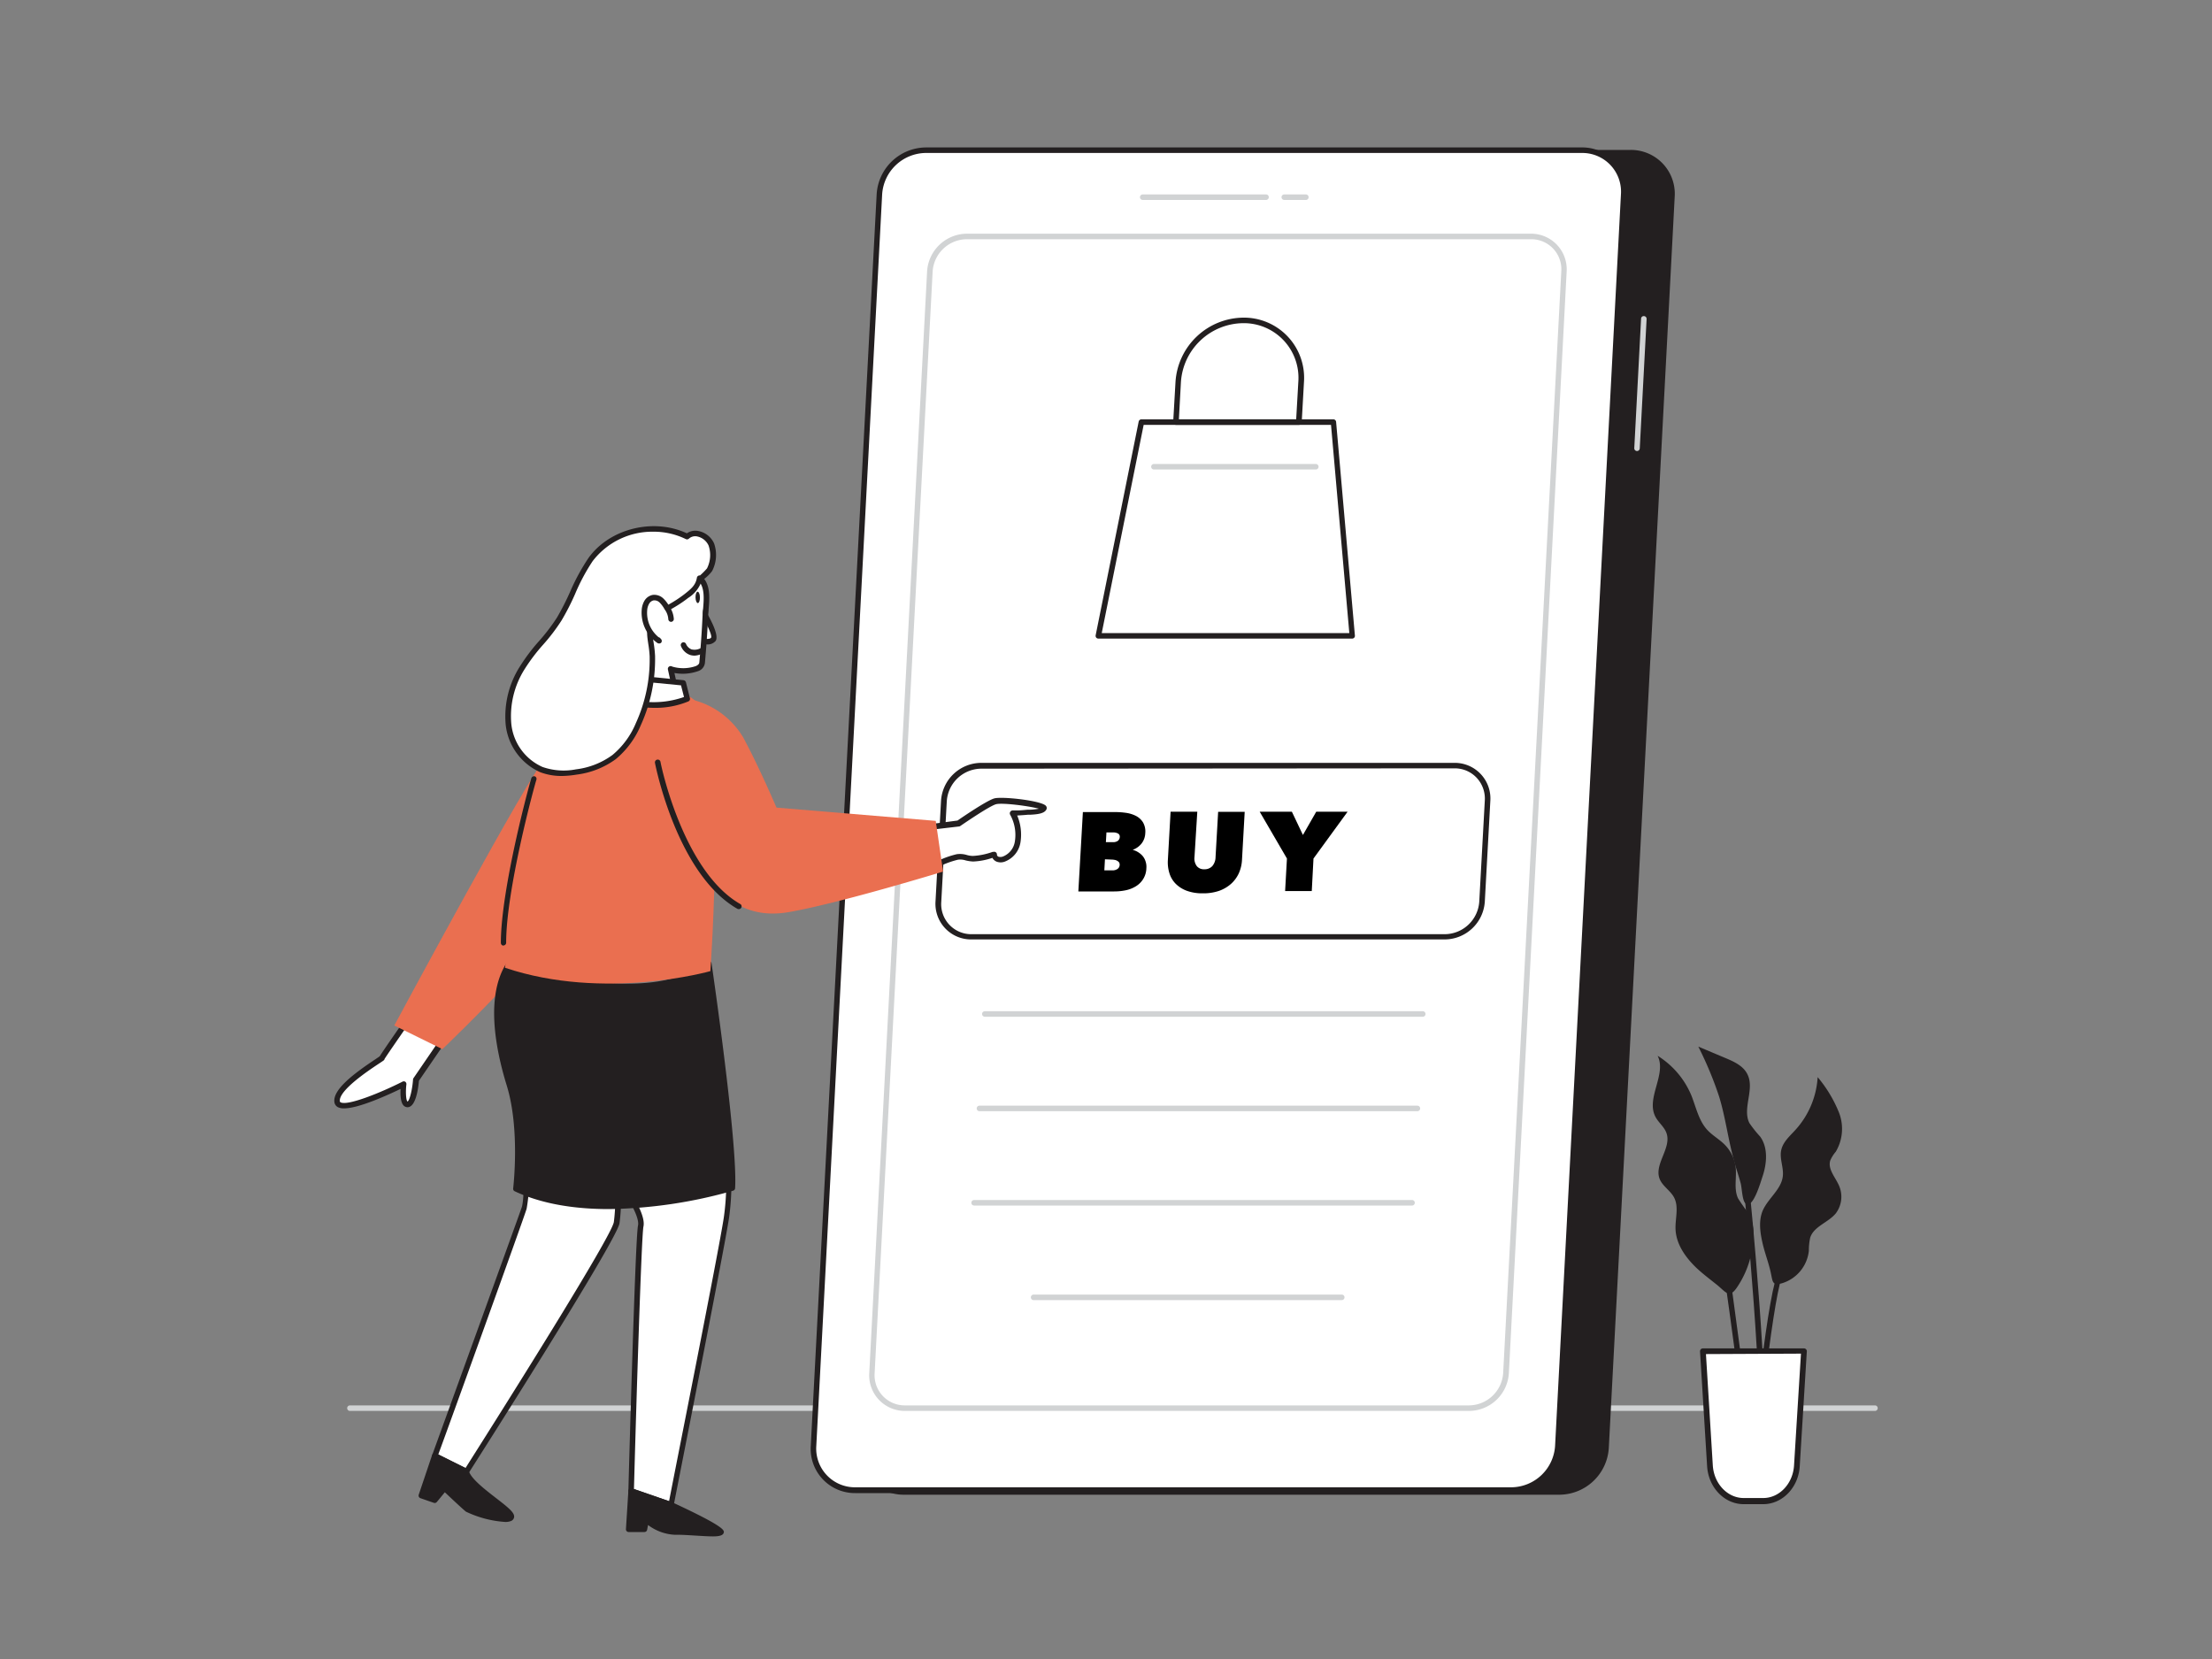 <svg xmlns="http://www.w3.org/2000/svg" viewBox="0 0 400 300"><rect x="0" y="0" width="400" height="300" fill="#808080" stroke="none"/><g id="_270_order_confirmation_flatline" data-name="#270_order_confirmation_flatline"><path d="M339.05,255.14H63.28a.5.5,0,0,1-.5-.5.5.5,0,0,1,.5-.5H339.05a.5.5,0,0,1,.5.5A.5.5,0,0,1,339.05,255.14Z" fill="#d1d3d4"></path><path d="M282.09,269.85H163.44a7.49,7.49,0,0,1-7.56-8L167.8,35.53a8.49,8.49,0,0,1,8.39-8H294.84a7.48,7.48,0,0,1,7.55,8L290.48,261.87A8.49,8.49,0,0,1,282.09,269.85Z" fill="#231f20"></path><path d="M282.09,270.29H163.44a7.94,7.94,0,0,1-8-8.44L167.35,35.5a9,9,0,0,1,8.84-8.39H294.84a7.93,7.93,0,0,1,8,8.44L290.92,261.9A9,9,0,0,1,282.09,270.29ZM176.19,28a8.05,8.05,0,0,0-7.95,7.55L156.33,261.9a7.05,7.05,0,0,0,7.11,7.51H282.09a8.06,8.06,0,0,0,8-7.56L302,35.5a7,7,0,0,0-7.11-7.5Z" fill="#231f20"></path><path d="M273.32,269.45H154.67a7.49,7.49,0,0,1-7.56-8L159,35.13a8.51,8.51,0,0,1,8.4-8H286.07a7.48,7.48,0,0,1,7.55,8L281.71,261.47A8.5,8.5,0,0,1,273.32,269.45Z" fill="#fff"></path><path d="M273.32,270H154.67a8,8,0,0,1-8.06-8.5L158.53,35.1a9,9,0,0,1,8.89-8.44H286.07a8,8,0,0,1,8.05,8.49L282.21,261.5A9,9,0,0,1,273.32,270ZM167.42,27.66a8,8,0,0,0-7.9,7.49L147.61,261.5a7,7,0,0,0,7.06,7.45H273.32a8,8,0,0,0,7.89-7.5L293.12,35.1a7,7,0,0,0-7.05-7.44Z" fill="#231f20"></path><path d="M265.69,255.14h-102a6.44,6.44,0,0,1-6.5-6.85L167.65,49.06a7.26,7.26,0,0,1,7.16-6.8h102a6.44,6.44,0,0,1,6.49,6.85L272.85,248.34A7.26,7.26,0,0,1,265.69,255.14ZM174.81,43.26a6.24,6.24,0,0,0-6.16,5.85L158.16,248.34a5.45,5.45,0,0,0,5.5,5.8h102a6.25,6.25,0,0,0,6.16-5.85L282.33,49.06a5.43,5.43,0,0,0-5.49-5.8Z" fill="#d1d3d4"></path><path d="M228.94,36.16h-22.3a.51.51,0,0,1-.5-.5.5.5,0,0,1,.5-.5h22.3a.5.5,0,0,1,.5.5A.51.51,0,0,1,228.94,36.16Z" fill="#d1d3d4"></path><path d="M236.14,36.16h-3.9a.51.51,0,0,1-.5-.5.5.5,0,0,1,.5-.5h3.9a.5.5,0,0,1,.5.5A.5.5,0,0,1,236.14,36.16Z" fill="#d1d3d4"></path><path d="M296,81.56h0a.5.5,0,0,1-.47-.53l1.23-23.4a.48.48,0,0,1,.52-.47.5.5,0,0,1,.48.52l-1.24,23.4A.5.5,0,0,1,296,81.56Z" fill="#d1d3d4"></path><path d="M261.29,169.38H175.66a5.93,5.93,0,0,1-6-6.34l1-18.25a6.8,6.8,0,0,1,6.7-6.34h85.64a5.93,5.93,0,0,1,6,6.34L268,163A6.8,6.8,0,0,1,261.29,169.38Z" fill="#fff"></path><path d="M261.29,169.88H175.66a6.44,6.44,0,0,1-6.49-6.87l1-18.24a7.32,7.32,0,0,1,7.21-6.82h85.63a6.44,6.44,0,0,1,6.49,6.87l-1,18.25A7.31,7.31,0,0,1,261.29,169.88ZM177.42,139a6.3,6.3,0,0,0-6.21,5.87l-1,18.25a5.43,5.43,0,0,0,5.49,5.81h85.63A6.3,6.3,0,0,0,267.5,163l1-18.24a5.51,5.51,0,0,0-1.48-4.12,5.43,5.43,0,0,0-4-1.7Z" fill="#231f20"></path><path d="M204.79,153.67a3.62,3.62,0,0,1,1.81,1.09,2.84,2.84,0,0,1,.55,1,3,3,0,0,1,.15,1.22,3.88,3.88,0,0,1-.59,2,4,4,0,0,1-1.33,1.3,5.62,5.62,0,0,1-1.82.71,10.24,10.24,0,0,1-2.07.21H195l.82-14.35h5.9a13.37,13.37,0,0,1,1.84.13,5.73,5.73,0,0,1,1.79.53,3.3,3.3,0,0,1,1.31,1.15,3.26,3.26,0,0,1,.44,2,3.21,3.21,0,0,1-.69,1.9,3.64,3.64,0,0,1-1.59,1.12Zm-4.71-3.14-.1,1.76h1.3a1.44,1.44,0,0,0,.85-.23.91.91,0,0,0,.36-.72.62.62,0,0,0-.31-.61,1.77,1.77,0,0,0-.9-.2Zm-.27,4.86-.11,2h1.44a1.57,1.57,0,0,0,.93-.25.91.91,0,0,0,.4-.74.71.71,0,0,0-.12-.47,1.12,1.12,0,0,0-.36-.29,1.29,1.29,0,0,0-.47-.15,2.8,2.8,0,0,0-.48-.05Z"></path><path d="M217.48,161.54a8.12,8.12,0,0,1-2.9-.47,5.55,5.55,0,0,1-2-1.28,4.67,4.67,0,0,1-1.12-1.91,6.63,6.63,0,0,1-.27-2.38l.49-8.72h4.83L216,155a2.29,2.29,0,0,0,.41,1.61,1.63,1.63,0,0,0,1.37.58,1.87,1.87,0,0,0,1.45-.58,2.54,2.54,0,0,0,.58-1.61l.47-8.19h4.8l-.49,8.72a6.76,6.76,0,0,1-.57,2.38,5.87,5.87,0,0,1-1.4,1.91,6.56,6.56,0,0,1-2.19,1.28A8.79,8.79,0,0,1,217.48,161.54Z"></path><path d="M237.21,161.13h-4.82l.33-5.88-4.93-8.47h5.82l2,4.21,2.41-4.21h5.67l-6.17,8.47Z"></path><polygon points="244.51 114.98 198.62 114.98 206.4 76.33 241.12 76.33 244.51 114.98" fill="#fff"></polygon><path d="M244.51,115.48H198.62a.53.53,0,0,1-.39-.18.53.53,0,0,1-.1-.42l7.78-38.65a.51.51,0,0,1,.49-.4h34.72a.5.5,0,0,1,.49.46l3.4,38.65a.48.48,0,0,1-.13.38A.51.51,0,0,1,244.51,115.48Zm-45.28-1H244l-3.31-37.65H206.81Z" fill="#231f20"></path><path d="M234.87,76.83H212.65a.5.5,0,0,1-.36-.16.55.55,0,0,1-.14-.37l.42-7.28A12.42,12.42,0,0,1,224.8,57.44a10.88,10.88,0,0,1,11,11.64l-.41,7.28A.51.51,0,0,1,234.87,76.83Zm-21.69-1h21.21l.39-6.81a9.88,9.88,0,0,0-10-10.58,11.4,11.4,0,0,0-11.23,10.64Z" fill="#231f20"></path><path d="M237.94,84.9H208.67a.5.5,0,0,1-.5-.5.5.5,0,0,1,.5-.5h29.27a.51.51,0,0,1,.5.5A.5.5,0,0,1,237.94,84.9Z" fill="#d1d3d4"></path><path d="M257.28,183.86H178.09a.5.5,0,0,1,0-1h79.19a.5.5,0,0,1,0,1Z" fill="#d1d3d4"></path><path d="M256.31,200.94H177.12a.5.5,0,0,1,0-1h79.19a.5.5,0,0,1,0,1Z" fill="#d1d3d4"></path><path d="M255.34,218H176.15a.5.5,0,0,1,0-1h79.19a.5.5,0,0,1,0,1Z" fill="#d1d3d4"></path><path d="M242.63,235.1H186.91a.5.5,0,0,1-.5-.5.51.51,0,0,1,.5-.5h55.72a.5.5,0,0,1,.5.5A.5.5,0,0,1,242.63,235.1Z" fill="#d1d3d4"></path><path d="M317.06,223.55a7.75,7.75,0,0,0-.89-4.19,31.74,31.74,0,0,1-1.87-2.65c-.8-1.7-.24-3.7-.43-5.57a7,7,0,0,0-2-4.16c-1-1-2.23-1.66-3.17-2.69-1.53-1.69-2-4.07-2.84-6.18a15.41,15.41,0,0,0-6.11-7.19c1.67,3.35-2.14,7.62-.41,11,.54,1.06,1.59,1.82,2,2.94,1,2.71-2.26,5.63-1.23,8.31.52,1.33,1.95,2.11,2.62,3.38.89,1.71.19,3.78.26,5.71.1,2.67,1.72,5,3.65,6.89,1.2,1.15,2.53,2.14,3.83,3.18,1.55,1.24,2.2,2.55,3.57.56A17.14,17.14,0,0,0,317.06,223.55Z" fill="#231f20"></path><path d="M318.79,225.08c-.49-2.06-.85-4.3,0-6.24,1-2.2,3.32-3.76,3.6-6.14.18-1.56-.61-3.13-.3-4.67s1.57-2.59,2.6-3.73a15.54,15.54,0,0,0,4-9.52,23.54,23.54,0,0,1,3.83,6.34,8.1,8.1,0,0,1-.55,7.14,6.4,6.4,0,0,0-1,1.59c-.47,1.52.83,2.93,1.5,4.37a5,5,0,0,1-.48,5.17c-1.36,1.69-4,2.36-4.65,4.42a10.9,10.9,0,0,0-.24,2.35,6.89,6.89,0,0,1-4.95,5.92c-1.61.39-1.58-.25-1.87-1.61C319.93,228.65,319.23,226.89,318.79,225.08Z" fill="#231f20"></path><path d="M313.67,210.26c-1.15-4-1.61-8.1-2.81-12a65.63,65.63,0,0,0-3.75-9l4.91,2.07c1.58.66,3.28,1.44,4,3,1.3,2.68-1,6.12.33,8.76a21.6,21.6,0,0,0,1.95,2.45c1.44,2,1.22,4.82.43,7.18-.34,1-1.83,6.27-3.16,4.81-.53-.59-.58-2.76-.8-3.56C314.44,212.7,314,211.49,313.67,210.26Z" fill="#231f20"></path><path d="M316.28,262.86c-1-6.47-4-29.28-4.08-29.51l1-.13c0,.23,3.1,23,4.07,29.49Z" fill="#231f20"></path><path d="M317.58,269h-1c.05-7.68,3.27-37.08,5.13-39.11l.73.68C321,232.05,317.64,260.43,317.58,269Z" fill="#231f20"></path><path d="M319.24,267.5l-1-.05c.73-16.55-2.78-51.34-2.81-51.69l1-.1C316.46,216,320,250.87,319.24,267.5Z" fill="#231f20"></path><path d="M307.94,244.31h18.28l-1.28,20.76c-.22,3.59-2.89,6.38-6.09,6.38h-3.54c-3.21,0-5.87-2.79-6.09-6.38Z" fill="#fff"></path><path d="M318.85,272h-3.54c-3.47,0-6.37-3-6.61-6.86l-1.28-20.76a.57.57,0,0,1,.14-.39.55.55,0,0,1,.38-.16h18.28a.51.51,0,0,1,.37.16.52.52,0,0,1,.14.39l-1.28,20.76C325.22,269,322.31,272,318.85,272Zm-10.36-27.14L309.73,265c.21,3.3,2.66,5.89,5.58,5.89h3.54c2.92,0,5.37-2.59,5.57-5.9l1.25-20.21Z" fill="#231f20"></path><path d="M80.83,187.05l-5.61,8.2s-.36,4.37-1.52,4.46-.71-3.66-.71-3.66-11.77,6-12,3.12,8-7.57,8.11-7.84,4.81-7,4.81-7Z" fill="#fff"></path><path d="M62.21,200.43a2.38,2.38,0,0,1-1.11-.22,1.21,1.21,0,0,1-.64-1c-.21-2.26,3.6-5.12,7.36-7.62l.85-.58c.22-.37,1.09-1.7,4.8-7a.51.51,0,0,1,.6-.18l7,2.76a.51.51,0,0,1,.29.32.5.5,0,0,1-.06.43l-5.54,8.09c-.14,1.51-.58,4.68-2,4.79a1,1,0,0,1-.78-.31c-.56-.58-.6-2-.54-3C70.15,198,64.89,200.43,62.21,200.43ZM74.06,184.9c-1.75,2.51-4.36,6.29-4.54,6.63,0,.17-.13.23-1.14.9-1.76,1.17-7.11,4.73-6.93,6.69a.24.24,0,0,0,.13.21c1.27.7,7.31-1.76,11.18-3.72a.51.51,0,0,1,.52,0,.52.52,0,0,1,.21.47c-.17,1.4-.07,2.91.2,3.11.36-.13.87-2.08,1-4a.5.5,0,0,1,.09-.24l5.26-7.69Z" fill="#231f20"></path><path d="M98.21,137.87c-1.61.53-26.91,47.57-26.91,47.57L80,189.72s27.41-26.08,28.48-34.37S98.21,137.87,98.21,137.87Z" fill="#ea6f50"></path><path d="M112.36,213.71c.25.75,4,5.76,3.5,8s-1.73,47.9-1.73,47.9l7.24,2.5s9-45.39,10-51.9a44.56,44.56,0,0,0,0-12.52Z" fill="#fff"></path><path d="M121.37,272.62a.45.45,0,0,1-.16,0l-7.24-2.5a.51.51,0,0,1-.34-.49c.05-1.86,1.24-45.71,1.74-48,.33-1.48-1.72-4.78-2.7-6.37a9.22,9.22,0,0,1-.79-1.37.53.53,0,0,1,0-.39.5.5,0,0,1,.3-.25l19-6a.54.54,0,0,1,.41.05.5.5,0,0,1,.23.35,45.51,45.51,0,0,1,0,12.67c-1,6.45-9.93,51.47-10,51.93a.48.48,0,0,1-.24.33A.45.45,0,0,1,121.37,272.62Zm-6.73-3.36,6.35,2.2c1-5.25,9-45.29,9.9-51.32a43.9,43.9,0,0,0,.08-11.79L113.08,214c.13.22.29.47.44.71,1.21,2,3.25,5.24,2.83,7.12C116,223.56,115.07,253.4,114.64,269.26Z" fill="#231f20"></path><path d="M95.23,211.83s.1,5.13-.4,6.64-16.2,44.8-16.2,44.8l5.68,2.84s26.53-41.57,27.21-45a32.47,32.47,0,0,0,0-8.51Z" fill="#fff"></path><path d="M84.31,266.61a.54.54,0,0,1-.22-.05l-5.68-2.84a.51.51,0,0,1-.25-.62c.16-.43,15.7-43.31,16.19-44.79.39-1.17.4-5.07.38-6.47a.48.48,0,0,1,.15-.37.52.52,0,0,1,.37-.14l16.29.8a.51.51,0,0,1,.48.44,32.84,32.84,0,0,1,0,8.67c-.69,3.45-26.19,43.44-27.28,45.14A.48.48,0,0,1,84.31,266.61Zm-5-3.58,4.87,2.43C91.67,253.65,110.5,223.73,111,221a30.7,30.7,0,0,0,0-7.93l-15.34-.76a29.61,29.61,0,0,1-.43,6.27C94.82,220.05,81,258.3,79.26,263Z" fill="#231f20"></path><path d="M114.13,269.62l-.44,6.92h2.84l.33-1.67s2.54,2.26,5.23,2.17,8.13.68,8.3,0-9-4.93-9-4.93Z" fill="#231f20"></path><path d="M128.93,277.83c-.74,0-1.74-.06-3.06-.14s-2.76-.18-3.76-.15a8.7,8.7,0,0,1-4.92-1.77l-.17.87a.49.49,0,0,1-.49.4h-2.84a.48.48,0,0,1-.36-.15.49.49,0,0,1-.14-.38l.44-6.93a.5.5,0,0,1,.22-.38.5.5,0,0,1,.44-.06l7.24,2.51c9.61,4.45,9.45,5.09,9.34,5.52S130.21,277.83,128.93,277.83Zm-6.38-1.29c1,0,2.2.07,3.38.15s2.66.17,3.51.13a87.12,87.12,0,0,0-8.28-4.25l-6.57-2.27-.37,5.74h1.9l.25-1.26a.5.5,0,0,1,.83-.28s2.39,2.15,4.88,2Z" fill="#231f20"></path><path d="M78.63,263.27l-2.42,7.18,2.42.84,1.76-2.17s3.34,3.17,4.17,3.84,7.76,2.61,7.93,1.35-7.51-5.44-8.18-8.2Z" fill="#231f20"></path><path d="M91.4,275.22a19.31,19.31,0,0,1-7.15-1.87c-.68-.55-2.9-2.64-3.81-3.5L79,271.6a.5.5,0,0,1-.55.16l-2.42-.84a.5.5,0,0,1-.31-.63l2.42-7.18a.55.55,0,0,1,.28-.3.51.51,0,0,1,.42,0l5.67,2.83a.52.52,0,0,1,.27.33c.33,1.37,2.87,3.34,4.91,4.92,2.29,1.77,3.38,2.65,3.28,3.46a.9.9,0,0,1-.6.71A2.77,2.77,0,0,1,91.4,275.22Zm-11-6.6a.53.53,0,0,1,.34.13s3.33,3.17,4.14,3.82,6.09,2,7.1,1.61a18.08,18.08,0,0,0-2.87-2.48c-2.18-1.69-4.63-3.58-5.21-5.24l-5-2.48-2.07,6.16,1.61.56L80,268.8a.47.47,0,0,1,.35-.18Z" fill="#231f20"></path><path d="M128.18,174.27s4.75,32.55,4.25,40.56c0,0-23.61,7.4-39.14.14,0,0,1.33-10.68-1.17-18.8s-3.51-16.64,0-21.9C92.12,174.27,116.41,183.53,128.18,174.27Z" fill="#231f20"></path><path d="M110.08,218.64c-5.8,0-11.85-.81-17-3.22a.48.48,0,0,1-.28-.51c0-.11,1.28-10.67-1.16-18.6-2.14-6.93-3.86-16.43.06-22.32a.52.52,0,0,1,.6-.19c.24.09,24.16,9.06,35.57.08a.51.51,0,0,1,.49-.08.49.49,0,0,1,.31.4c.2,1.33,4.76,32.69,4.26,40.67a.49.49,0,0,1-.35.44A85.66,85.66,0,0,1,110.08,218.64Zm-16.25-4c14.18,6.39,35.23.63,38.12-.21.31-7.66-3.43-34.24-4.15-39.29-6.22,4.37-15.41,4.1-22.14,3.07a77.08,77.08,0,0,1-13.34-3.36c-3.42,5.58-1.76,14.54.28,21.14C94.87,203.4,94,212.69,93.83,214.67Z" fill="#231f20"></path><path d="M164.89,150l8.44-1.12s5.19-3.6,6.6-4,9.21.62,8.84,1.31-2.34.62-3,.68c-.91.09-1.83.13-2.74.19a7.92,7.92,0,0,1,.94,5.12,4,4,0,0,1-2.45,3.17,1.75,1.75,0,0,1-1.15.06.92.92,0,0,1-.64-.88l-.15.05a13,13,0,0,1-3.7.75c-1,0-1.89-.52-2.83-.32a33.16,33.16,0,0,0-4.1,1.43L161.61,159Z" fill="#fff"></path><path d="M161.61,159.48a.51.51,0,0,1-.36-.15.5.5,0,0,1-.11-.52l3.28-9a.5.5,0,0,1,.4-.33l8.33-1.1c.86-.6,5.26-3.6,6.64-4s8.59.4,9.35,1.35a.59.59,0,0,1,.07.67c-.39.73-1.61.86-2.94.93l-.4,0c-.64.06-1.29.1-1.93.14h0a8.87,8.87,0,0,1,.61,4.75,4.48,4.48,0,0,1-2.78,3.56,2.12,2.12,0,0,1-1.48.06,1.5,1.5,0,0,1-.83-.71,12.38,12.38,0,0,1-3.48.66,7.06,7.06,0,0,1-1.36-.2,3.22,3.22,0,0,0-1.38-.13,16.56,16.56,0,0,0-2.68.9c-.46.18-.91.36-1.35.51l-7.4,2.59A.45.45,0,0,1,161.61,159.48Zm3.65-9.07-2.82,7.75,6.4-2.24c.43-.15.87-.33,1.31-.5a17.22,17.22,0,0,1,2.84-.95,4.19,4.19,0,0,1,1.81.13,4.3,4.3,0,0,0,1.13.18,12.48,12.48,0,0,0,3.56-.73l.13,0a.52.52,0,0,1,.47.08.51.51,0,0,1,.19.43.43.43,0,0,0,.31.37,1.31,1.31,0,0,0,.81-.06,3.48,3.48,0,0,0,2.13-2.78,7.49,7.49,0,0,0-.86-4.76.5.5,0,0,1,0-.5.53.53,0,0,1,.42-.28l.83,0c.63,0,1.26-.07,1.89-.13l.45,0a10.18,10.18,0,0,0,1.6-.18c-1.74-.49-6.64-1.12-7.75-.81s-5,2.94-6.45,3.93a.47.47,0,0,1-.22.09Z" fill="#231f20"></path><path d="M91.32,175s4.61-37.05,9.91-44.53,18.34-8.68,24.37-3.86,2.86,49,2.86,49S109.3,181.05,91.32,175Z" fill="#ea6f50"></path><path d="M125.6,126.64a14.83,14.83,0,0,1,8.81,6.74c2.89,5.35,6,12.66,6,12.66l28.8,2.4,1.33,9.17s-18.58,5.69-27.79,7.31c-7.63,1.35-11.67-2.47-15-6.32a40.79,40.79,0,0,1-3.47-5.53Z" fill="#ea6f50"></path><path d="M126.93,110.28s2.68,4.43,2.06,5.3-2.57.21-2.57.21" fill="#fff"></path><path d="M127.82,116.53a5.12,5.12,0,0,1-1.56-.27.5.5,0,0,1-.31-.63.49.49,0,0,1,.63-.31c.65.21,1.73.36,2,0s-.81-2.65-2.08-4.75a.5.5,0,1,1,.85-.52c1.07,1.76,2.76,4.86,2.05,5.86A1.88,1.88,0,0,1,127.82,116.53Z" fill="#231f20"></path><path d="M126.54,104.55c1.76,1.55,1.11,4.67,1,6.71q-.19,4.3-.59,8.59c-.17,1.81-4.88,1.67-5.69,1.1l1,4.54L112,124l.64-5.92s-.66-8.25,1.32-11.89a6.39,6.39,0,0,1,5.89-3.29S124.82,103,126.54,104.55Z" fill="#fff"></path><path d="M122.27,126h-.08l-10.28-1.5a.5.5,0,0,1-.42-.55l.63-5.92c0-.25-.65-8.35,1.38-12.08a6.85,6.85,0,0,1,6.38-3.55c.18,0,5.15.18,7,1.79h0c1.65,1.46,1.43,4,1.26,6,0,.38-.06.75-.08,1.09-.13,2.85-.33,5.75-.59,8.62a1.78,1.78,0,0,1-1.2,1.45,8.35,8.35,0,0,1-4.31.35l.8,3.68a.49.49,0,0,1-.12.45A.5.5,0,0,1,122.27,126Zm-9.74-2.43,9.09,1.33-.84-3.84a.5.5,0,0,1,.21-.52.51.51,0,0,1,.57,0,7,7,0,0,0,4.29-.1c.38-.18.59-.39.61-.64.26-2.85.46-5.73.59-8.57,0-.35,0-.73.09-1.13.15-1.8.34-4-.94-5.18h0c-1.29-1.14-5-1.5-6.38-1.54a5.83,5.83,0,0,0-5.44,3c-1.89,3.47-1.27,11.53-1.27,11.61Z" fill="#231f20"></path><path d="M110,125.38l1-3.14,12.62,1.22.73,2.88A16.79,16.79,0,0,1,110,125.38Z" fill="#fff"></path><path d="M118.27,128a18.1,18.1,0,0,1-8.54-2.18.5.5,0,0,1-.24-.59l1-3.14a.52.52,0,0,1,.53-.35L123.6,123a.53.53,0,0,1,.44.38l.72,2.88a.49.49,0,0,1-.27.57A15.45,15.45,0,0,1,118.27,128Zm-7.7-2.88a16.6,16.6,0,0,0,13.12.92l-.54-2.11-11.86-1.15Z" fill="#231f20"></path><path d="M91.07,171a.5.5,0,0,1-.5-.5c0-9.65,5.09-28.5,5.52-29.79a.52.52,0,0,1,.64-.32A.5.5,0,0,1,97,141c-.42,1.27-5.48,19.93-5.47,29.47a.5.5,0,0,1-.5.5Z" fill="#231f20"></path><path d="M118,118.7v.21A28.15,28.15,0,0,1,115.42,131a15.63,15.63,0,0,1-4.37,6,14.65,14.65,0,0,1-6.84,2.69,12.26,12.26,0,0,1-6.31-.45,10.16,10.16,0,0,1-6-8.21,16.25,16.25,0,0,1,2.45-10.15c1.91-3.24,4.78-5.69,6.72-8.87,2.1-3.44,3.33-7.48,5.68-10.75,3.75-5.2,11.6-7.06,17.45-4.15,1.28-1.25,3.71-.23,4.38,1.42a5.85,5.85,0,0,1-.32,4.6c-.11.18-1.9,2.09-1.81,1.49-.23,1.61-1.29,2.38-2.57,3.4a47.3,47.3,0,0,1-4.17,2.64C116.24,112.82,117.84,115.29,118,118.7Z" fill="#fff"></path><path d="M101.67,140.32a10.79,10.79,0,0,1-4-.69A10.65,10.65,0,0,1,91.44,131,16.83,16.83,0,0,1,94,120.54a34.25,34.25,0,0,1,3.48-4.62,34.53,34.53,0,0,0,3.24-4.25,47,47,0,0,0,2.39-4.69,37.59,37.59,0,0,1,3.32-6.1c3.82-5.31,11.74-7.26,17.78-4.44a2.72,2.72,0,0,1,2.17-.4,3.93,3.93,0,0,1,2.75,2.23,6.31,6.31,0,0,1-.36,5A7.5,7.5,0,0,1,126.9,105a5.79,5.79,0,0,1-2.5,3.15l-.17.14a23.49,23.49,0,0,1-2.8,1.82c-.47.28-1,.56-1.41.85-2.39,1.52-2.16,3-1.82,5.29a21.07,21.07,0,0,1,.26,2.39v.15a28.8,28.8,0,0,1-2.58,12.34,16,16,0,0,1-4.52,6.14,15.13,15.13,0,0,1-7.07,2.8A17.61,17.61,0,0,1,101.67,140.32Zm16.5-44.17a13.58,13.58,0,0,0-11,5.32A35.7,35.7,0,0,0,104,107.4a44.09,44.09,0,0,1-2.45,4.79,34.4,34.4,0,0,1-3.32,4.37,33.23,33.23,0,0,0-3.39,4.49,15.87,15.87,0,0,0-2.38,9.84,9.58,9.58,0,0,0,5.64,7.8,11.61,11.61,0,0,0,6.06.43,14,14,0,0,0,6.6-2.6,15,15,0,0,0,4.23-5.77,27.6,27.6,0,0,0,2.49-11.83v-.2h0a19.7,19.7,0,0,0-.25-2.27c-.34-2.27-.66-4.41,2.27-6.28.47-.3,1-.59,1.44-.87a23,23,0,0,0,2.69-1.75l.17-.13c1.17-.93,2-1.6,2.22-2.94h0a.5.5,0,0,1,.56-.42h0a12.45,12.45,0,0,0,1.27-1.28,5.35,5.35,0,0,0,.28-4.14,2.91,2.91,0,0,0-2-1.62,1.71,1.71,0,0,0-1.54.37.5.5,0,0,1-.58.09A13.19,13.19,0,0,0,118.17,96.15Z" fill="#231f20"></path><path d="M127,117.71a2.34,2.34,0,0,1-3.37-1.06" fill="#fff"></path><path d="M125.6,118.56a2.82,2.82,0,0,1-.8-.12,2.77,2.77,0,0,1-1.65-1.58.5.5,0,0,1,.24-.67.5.5,0,0,1,.66.24,1.8,1.8,0,0,0,1,1,2.34,2.34,0,0,0,1.63-.21.51.51,0,0,1,.68.2.49.49,0,0,1-.19.67A3.49,3.49,0,0,1,125.6,118.56Z" fill="#231f20"></path><path d="M121.35,111.91a3.92,3.92,0,0,0-.72-2,5.75,5.75,0,0,0-1-1.34,1.85,1.85,0,0,0-1.53-.53,1.72,1.72,0,0,0-1.16.84,3.34,3.34,0,0,0-.42,1.41,6.17,6.17,0,0,0,2.63,5.57l-.15-.18" fill="#fff"></path><path d="M119.17,116.36a.54.54,0,0,1-.28-.08,6.7,6.7,0,0,1-2.85-6,3.82,3.82,0,0,1,.48-1.62,2.24,2.24,0,0,1,1.51-1.08,2.37,2.37,0,0,1,1.94.66,6.06,6.06,0,0,1,1.09,1.45,4.41,4.41,0,0,1,.79,2.27.52.52,0,0,1-.51.49.51.51,0,0,1-.49-.51,3.32,3.32,0,0,0-.66-1.74,5.25,5.25,0,0,0-.89-1.22,1.34,1.34,0,0,0-1.11-.41,1.23,1.23,0,0,0-.81.61,2.71,2.71,0,0,0-.35,1.2,5.7,5.7,0,0,0,2.07,4.85.51.51,0,0,1,.29.17l.16.18a.5.5,0,0,1,0,.65A.51.51,0,0,1,119.17,116.36Z" fill="#231f20"></path><ellipse cx="126.17" cy="108.02" rx="0.4" ry="1.03" transform="translate(-1.68 2) rotate(-0.9)" fill="#231f20"></ellipse><path d="M133.59,164.4a.54.54,0,0,1-.25-.06c-10.83-6.19-14.74-25.55-14.9-26.38a.5.5,0,0,1,1-.19c0,.2,4,19.74,14.41,25.7a.49.49,0,0,1,.19.68A.5.5,0,0,1,133.59,164.4Z" fill="#231f20"></path></g></svg>